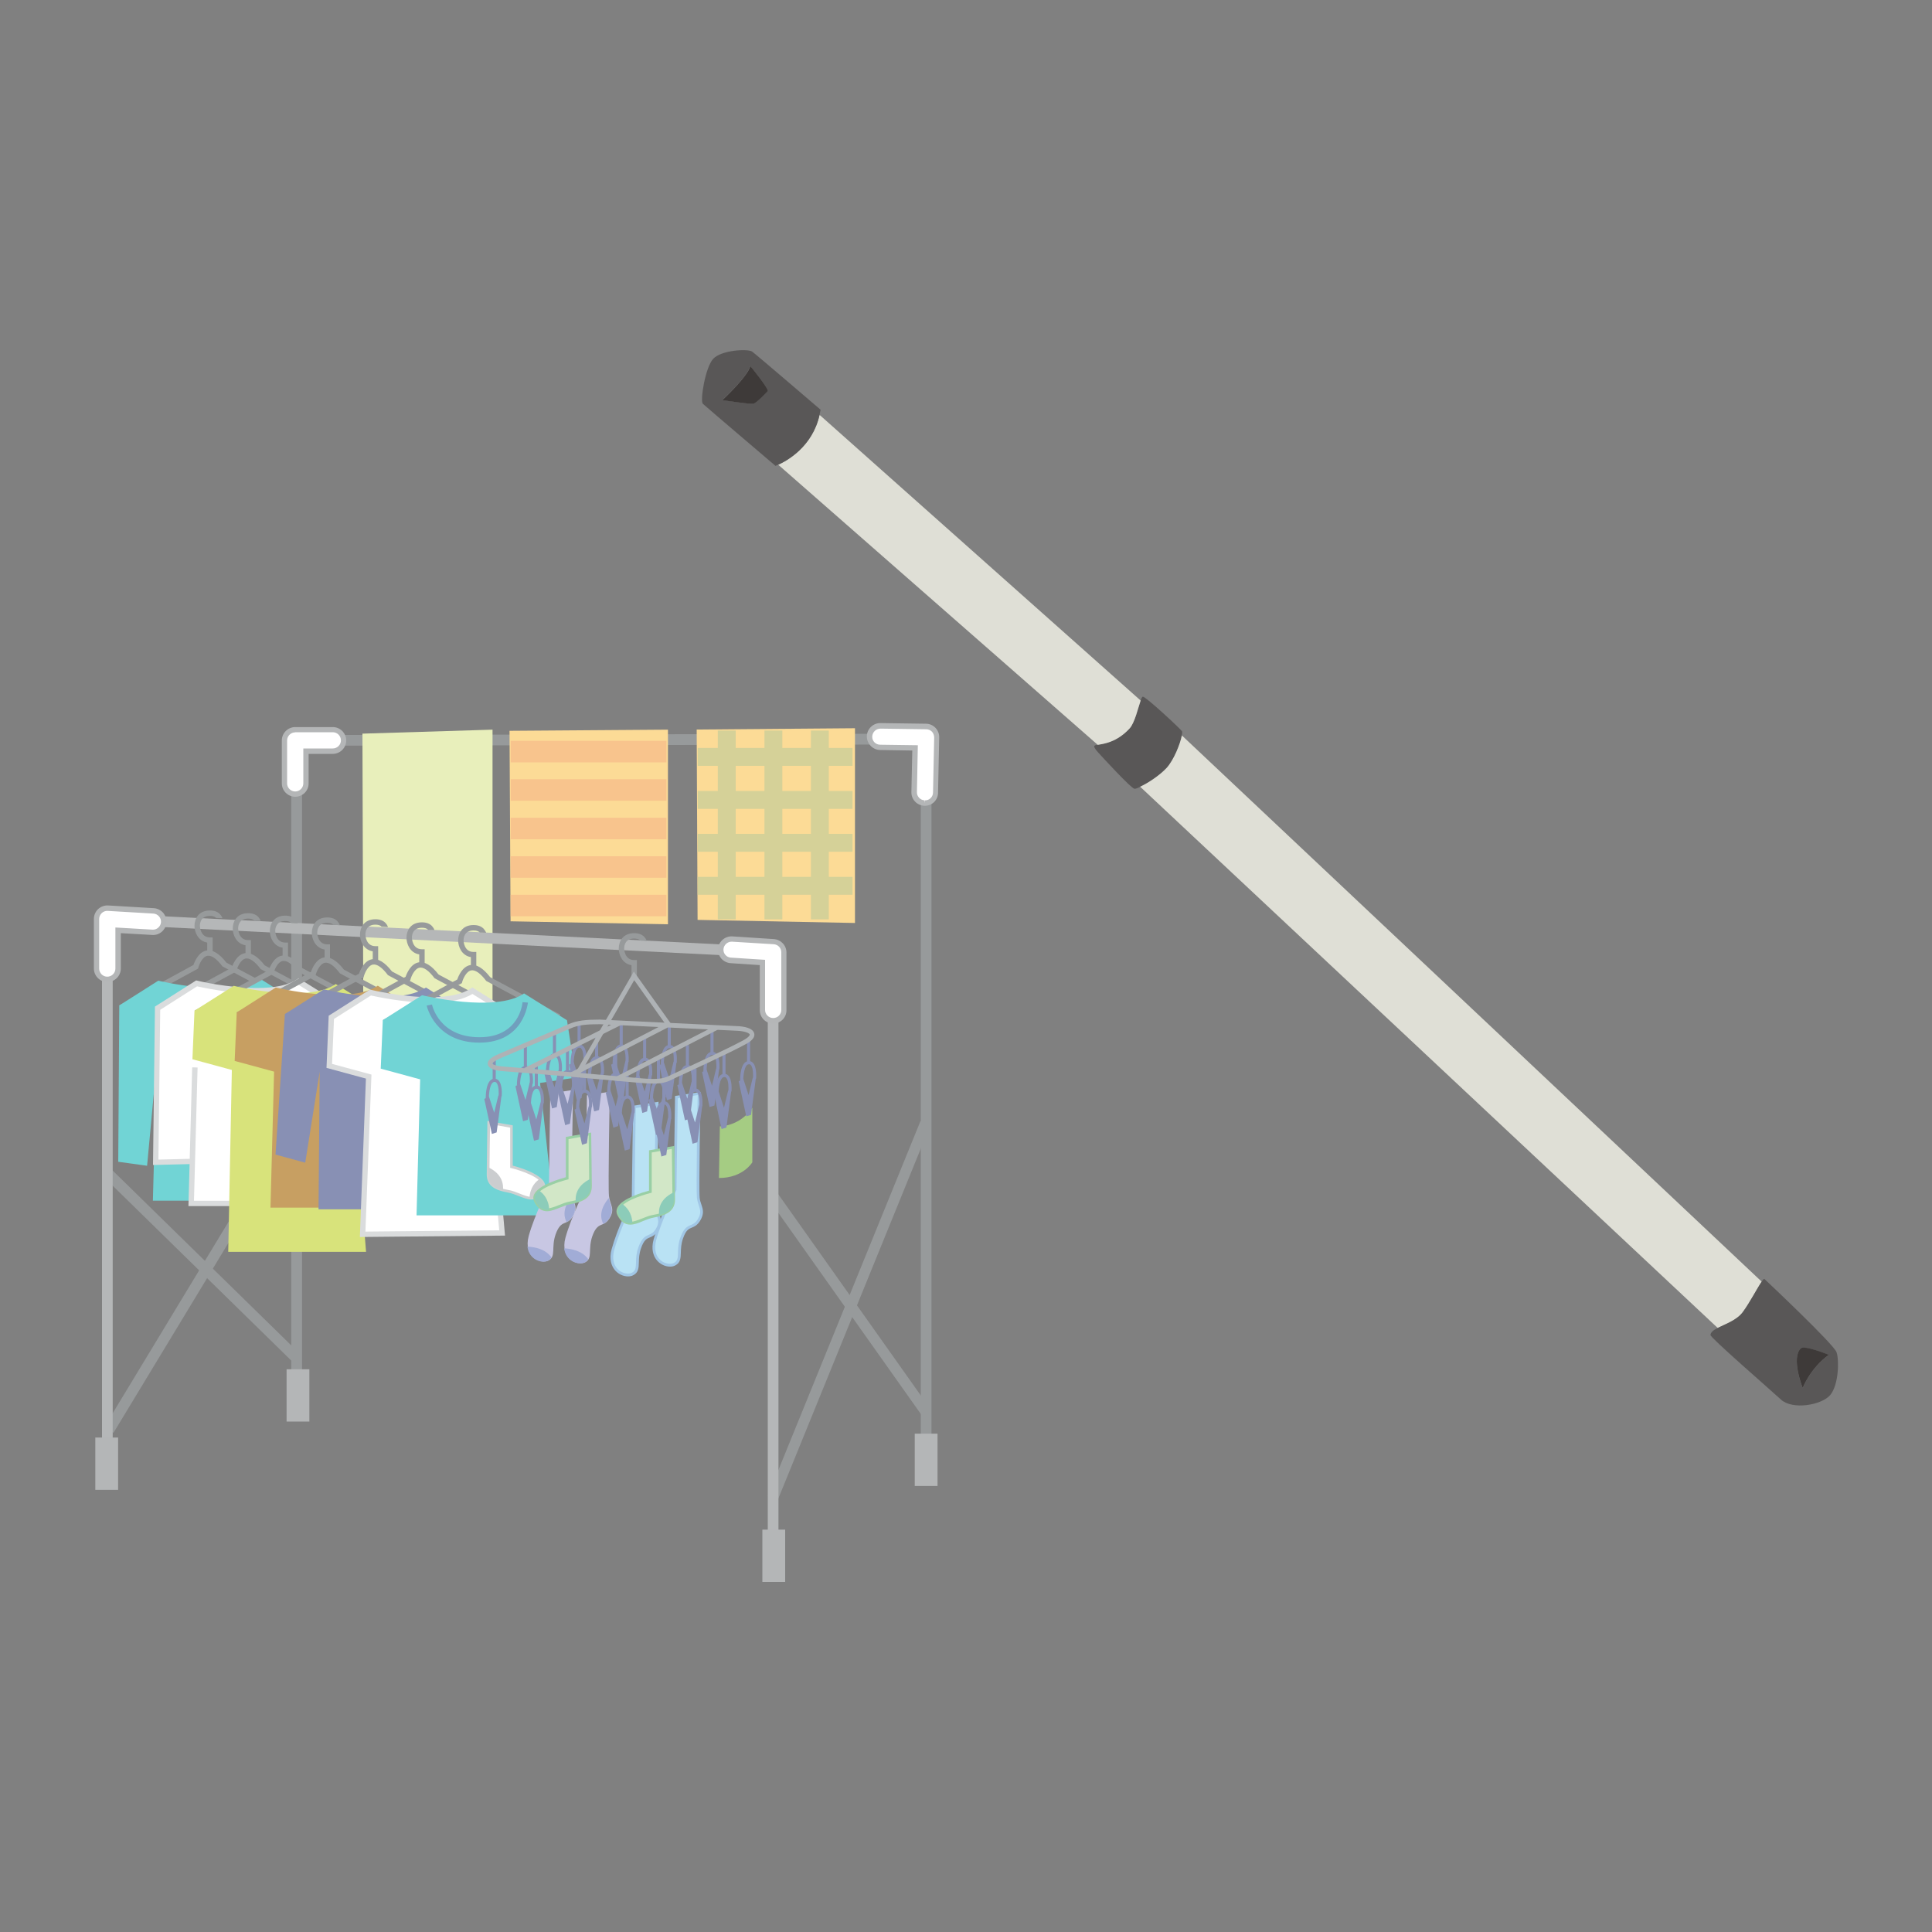<?xml version="1.0" encoding="utf-8"?>
<!-- Generator: Adobe Illustrator 23.0.2, SVG Export Plug-In . SVG Version: 6.00 Build 0)  -->
<svg version="1.1" id="レイヤー_1" xmlns="http://www.w3.org/2000/svg" xmlns:xlink="http://www.w3.org/1999/xlink" x="0px"
	 y="0px" viewBox="0 0 150 150" style="enable-background:new 0 0 150 150;" xml:space="preserve">
<rect x="0" y="0" width="150" height="150" fill="#808080" stroke="none"/>
<style type="text/css">
	.st0{fill:#595757;}
	.st1{fill:#DFDFD6;}
	.st2{fill:#3E3A39;}
	.st3{fill:#979A9B;}
	.st4{fill:#B4B6B7;}
	.st5{fill:#FFFFFF;}
	.st6{fill:#E8EFBB;}
	.st7{fill:#B5B7B8;}
	.st8{fill:#71D4D5;}
	.st9{fill:#DADCDD;}
	.st10{fill:#D8E37B;}
	.st11{fill:#C79F62;}
	.st12{fill:#8890B4;}
	.st13{fill:#709FBD;}
	.st14{fill:#CDD0D1;}
	.st15{fill:#CBCDCF;}
	.st16{fill:#A5CC83;}
	.st17{fill:#C8C7E3;}
	.st18{fill:#A1ACD6;}
	.st19{fill:#B9E2F4;}
	.st20{fill:#A1C7E6;}
	.st21{fill:#D2E7C7;}
	.st22{fill:#99CFA5;}
	.st23{fill:#8CCCB9;}
	.st24{fill:#AEB2B5;}
	.st25{fill:#FCDB96;}
	.st26{fill:#F8C48D;}
	.st27{fill:#D5D198;}
</style>
<g>
	<g id="XMLID_69_">
		<g>
			<path class="st0" d="M85.23,57.82c0.47-0.09,1.47-0.19,2.47-1.27c0.4-0.43,0.67-1.62,0.86-2.17c0.06-0.18,0.12-0.29,0.17-0.29
				c0.22-0.02,2.88,2.46,3.03,2.67c0.04,0.05,0.03,0.18-0.01,0.35c-0.11,0.63-0.62,1.91-1.19,2.53c-0.54,0.58-1.47,1.18-2.05,1.45
				c-0.2,0.11-0.37,0.16-0.43,0.15c-0.25-0.02-2.44-2.4-2.82-2.82c-0.38-0.42-0.3-0.5-0.3-0.5C85,57.86,85.09,57.84,85.23,57.82z"/>
			<path class="st1" d="M91.76,57.1l45.02,42.41c-0.32,0.46-0.91,1.6-1.45,2.34c-0.47,0.65-1.39,0.96-1.97,1.25L88.52,61.08
				c0.58-0.26,1.51-0.87,2.05-1.45C91.14,59.01,91.64,57.74,91.76,57.1z"/>
			<path class="st0" d="M133.35,103.11c0.58-0.3,1.5-0.6,1.97-1.25c0.54-0.74,1.13-1.88,1.45-2.34c0.11-0.17,0.18-0.25,0.22-0.22
				c0.15,0.14,5.41,5.09,5.6,5.69c0.21,0.61,0.17,2.52-0.49,3.32c-0.66,0.78-2.93,1.18-3.83,0.35c-0.9-0.83-5.47-4.79-5.47-5.01
				C132.81,103.44,133.03,103.27,133.35,103.11z M141.99,105.2c0,0-1.89-0.78-2.18-0.5c-0.77,0.76,0.15,3.07,0.15,3.07
				S140.55,106.22,141.99,105.2z"/>
			<path class="st1" d="M63.63,32.21l24.93,22.18c-0.19,0.54-0.46,1.74-0.86,2.17c-1,1.08-2.01,1.19-2.47,1.27L60.42,36.08
				C61.08,35.78,63.08,34.69,63.63,32.21z"/>
			<path class="st0" d="M63.63,32.21c-0.55,2.49-2.55,3.58-3.21,3.87c-0.14,0.06-0.21,0.09-0.21,0.09s-5.42-4.61-5.64-4.82
				c-0.23-0.21,0.18-2.83,0.81-3.5c0.63-0.67,2.69-0.79,3.02-0.55c0.33,0.24,5.31,4.51,5.31,4.51
				C63.68,31.93,63.65,32.08,63.63,32.21z M59.59,30.36c0.14-0.15-1.34-1.95-1.34-1.95c-0.22,0.85-2.18,2.65-2.18,2.65
				s2.15,0.32,2.39,0.28C58.73,31.3,59.46,30.51,59.59,30.36z"/>
			<path class="st2" d="M139.81,104.69c0.29-0.28,2.18,0.5,2.18,0.5c-1.44,1.03-2.03,2.57-2.03,2.57S139.04,105.45,139.81,104.69z"
				/>
			<path class="st2" d="M58.26,28.42c0,0,1.48,1.8,1.34,1.95c-0.13,0.14-0.87,0.94-1.13,0.98c-0.24,0.04-2.39-0.28-2.39-0.28
				S58.03,29.27,58.26,28.42z"/>
		</g>
	</g>
	<g>
		<g>
			<polygon class="st3" points="72.32,114.8 71.49,114.8 71.49,57.8 23.45,57.9 23.45,109.49 22.61,109.49 22.61,57.07 72.32,56.96 
							"/>
			<rect x="71.02" y="111.31" class="st4" width="1.77" height="4.06"/>
			<rect x="22.25" y="106.31" class="st4" width="1.77" height="4.06"/>
			<g>
				<path class="st5" d="M71.77,62.35c-0.45-0.02-0.81-0.4-0.8-0.85l0.07-3.44l-2.71-0.04c-0.46-0.01-0.83-0.39-0.82-0.85
					c0.01-0.46,0.39-0.83,0.85-0.82l3.54,0.05c0.22,0,0.43,0.1,0.59,0.25c0.15,0.16,0.24,0.37,0.23,0.6l-0.09,4.27
					c-0.01,0.46-0.39,0.83-0.85,0.82C71.79,62.35,71.78,62.35,71.77,62.35z"/>
				<path class="st4" d="M71.81,62.56l-0.05,0c-0.57-0.03-1.01-0.49-1-1.06l0.07-3.23l-2.5-0.04c-0.57-0.01-1.03-0.49-1.03-1.06
					c0.01-0.57,0.48-1.03,1.04-1.03l3.56,0.05c0.27,0,0.54,0.12,0.73,0.32c0.19,0.2,0.3,0.47,0.29,0.74l-0.09,4.27
					C72.84,62.11,72.37,62.56,71.81,62.56z M68.36,56.57c-0.35,0-0.63,0.28-0.64,0.62c-0.01,0.35,0.27,0.63,0.62,0.63l2.92,0.04
					l-0.07,3.64c-0.01,0.34,0.26,0.62,0.6,0.64l0.03,0.21v-0.21c0.34,0,0.62-0.27,0.62-0.61l0.09-4.27c0-0.16-0.06-0.33-0.17-0.45
					c-0.12-0.12-0.28-0.19-0.44-0.19L68.36,56.57L68.36,56.57z"/>
			</g>
			<g>
				<path class="st5" d="M22.92,61.65c-0.46,0-0.83-0.37-0.83-0.83v-3.33c0-0.46,0.37-0.83,0.83-0.83h2.92
					c0.46,0,0.83,0.37,0.83,0.83c0,0.46-0.37,0.83-0.83,0.83h-2.08v2.5C23.76,61.28,23.38,61.65,22.92,61.65z"/>
				<path class="st4" d="M22.92,61.86c-0.57,0-1.04-0.47-1.04-1.04v-3.33c0-0.57,0.47-1.04,1.04-1.04h2.92
					c0.57,0,1.04,0.47,1.04,1.04c0,0.57-0.47,1.04-1.04,1.04h-1.88v2.29C23.97,61.39,23.5,61.86,22.92,61.86z M22.92,56.86
					c-0.34,0-0.63,0.28-0.63,0.63v3.33c0,0.34,0.28,0.63,0.63,0.63c0.34,0,0.63-0.28,0.63-0.63v-2.71h2.29
					c0.34,0,0.63-0.28,0.63-0.63c0-0.34-0.28-0.63-0.63-0.63H22.92z"/>
			</g>
		</g>
		<polygon class="st6" points="28.14,56.96 38.24,56.65 38.24,90.73 28.24,90.31 		"/>
		<g>
			
				<rect x="65.55" y="91.1" transform="matrix(0.816 -0.578 0.578 0.816 -46.425 56.712)" class="st3" width="0.83" height="20.51"/>
			
				<rect x="50.24" y="101.36" transform="matrix(0.377 -0.926 0.926 0.377 -53.182 124.448)" class="st3" width="31.43" height="0.83"/>
		</g>
		<g>
			
				<rect x="15.26" y="87.99" transform="matrix(0.7 -0.715 0.715 0.7 -65.503 40.733)" class="st3" width="0.84" height="20.51"/>
			
				<rect x="1.6" y="98.47" transform="matrix(0.518 -0.856 0.856 0.518 -77.025 61.167)" class="st3" width="28.26" height="0.84"/>
		</g>
		<g>
			<polygon class="st7" points="60.44,121.89 59.61,121.89 59.61,74.34 8.75,71.78 8.75,115.01 7.92,115.01 7.92,70.9 60.44,73.55 
							"/>
			<rect x="7.4" y="111.61" class="st4" width="1.77" height="4.06"/>
			<rect x="59.19" y="118.76" class="st4" width="1.77" height="4.06"/>
			<g>
				<path class="st5" d="M8.33,76.03c-0.46,0-0.83-0.37-0.83-0.83v-3.86c0-0.23,0.09-0.45,0.26-0.61c0.17-0.16,0.39-0.24,0.62-0.23
					l3.54,0.21c0.46,0.03,0.81,0.42,0.78,0.88c-0.03,0.46-0.43,0.81-0.88,0.78l-2.66-0.16v2.97C9.17,75.66,8.79,76.03,8.33,76.03z"
					/>
				<path class="st4" d="M8.33,76.24c-0.57,0-1.04-0.47-1.04-1.04v-3.86c0-0.29,0.12-0.56,0.33-0.76c0.21-0.19,0.49-0.3,0.78-0.28
					l3.54,0.21c0.28,0.02,0.53,0.14,0.72,0.35c0.18,0.21,0.28,0.48,0.26,0.75c-0.03,0.57-0.52,1.02-1.1,0.98l-2.44-0.14v2.75
					C9.38,75.77,8.91,76.24,8.33,76.24z M8.33,70.72c-0.16,0-0.31,0.06-0.43,0.17c-0.12,0.12-0.2,0.28-0.2,0.45v3.86
					c0,0.34,0.28,0.63,0.63,0.63c0.34,0,0.63-0.28,0.63-0.63v-3.19l2.92,0.17c0.32,0,0.6-0.26,0.62-0.59
					c0.01-0.17-0.05-0.33-0.16-0.45c-0.11-0.12-0.26-0.2-0.43-0.21L8.33,70.72z"/>
			</g>
			<g>
				<path class="st5" d="M60.03,79.26c-0.46,0-0.83-0.37-0.83-0.83v-3.7l-2.45-0.16c-0.46-0.03-0.81-0.43-0.78-0.89
					c0.03-0.46,0.43-0.8,0.89-0.78l3.23,0.21c0.44,0.03,0.78,0.39,0.78,0.83v4.48C60.86,78.89,60.49,79.26,60.03,79.26z"/>
				<path class="st4" d="M60.03,79.47c-0.57,0-1.04-0.47-1.04-1.04v-3.5l-2.26-0.15c-0.28-0.02-0.53-0.14-0.72-0.35
					c-0.18-0.21-0.28-0.48-0.26-0.76c0.04-0.56,0.53-1,1.1-0.97l3.23,0.21c0.55,0.04,0.98,0.49,0.98,1.04v4.48
					C61.07,79,60.6,79.47,60.03,79.47z M56.81,73.11c-0.34,0-0.61,0.26-0.64,0.58c-0.01,0.17,0.04,0.33,0.15,0.45
					c0.11,0.13,0.26,0.2,0.43,0.21l2.65,0.17v3.89c0,0.34,0.28,0.63,0.63,0.63s0.63-0.28,0.63-0.63v-4.48c0-0.33-0.26-0.6-0.59-0.62
					L56.81,73.11z"/>
			</g>
		</g>
		<g>
			<g>
				<path class="st3" d="M16.78,71.27c-0.1-0.11-0.27-0.16-0.48-0.16c-0.71,0-0.78,0.55-0.78,0.78c0,0.01,0.02,0.89,0.78,0.89h0.21
					v1.3h-0.42v-0.9c-0.72-0.12-0.99-0.82-0.99-1.29c0-0.55,0.31-1.2,1.2-1.2c0.34,0,0.61,0.1,0.79,0.3c0.09,0.1,0.15,0.2,0.18,0.3
					L16.78,71.27z"/>
				<path class="st3" d="M9.46,78.43l-0.2-0.37l5.76-3.14c0.09-0.26,0.39-1,1-1.12c0.48-0.09,1,0.22,1.56,0.94l5.43,2.9l-0.2,0.37
					l-5.54-2.98c-0.45-0.6-0.86-0.88-1.17-0.82c-0.39,0.07-0.64,0.68-0.7,0.91l-0.02,0.08L9.46,78.43z"/>
			</g>
			<path class="st8" d="M12.29,76.14c0,0,5.7,1.39,7.92-0.14l3.33,2.08l0.43,10.98l-1.56,0.36l-0.95-6.48l1.11,10.28h-10.7
				l0.28-10.56l-0.73,7.85l-2.24-0.31l0.08-12.14L12.29,76.14z"/>
		</g>
		<g>
			<g>
				<path class="st3" d="M19.75,71.48c-0.1-0.11-0.27-0.16-0.48-0.16c-0.71,0-0.78,0.55-0.78,0.78c0,0.01,0.02,0.89,0.78,0.89h0.21
					v1.3h-0.42v-0.9c-0.72-0.12-0.99-0.82-0.99-1.29c0-0.55,0.31-1.2,1.2-1.2c0.34,0,0.61,0.1,0.79,0.3c0.09,0.1,0.15,0.2,0.18,0.3
					L19.75,71.48z"/>
				<path class="st3" d="M12.43,78.64l-0.2-0.37l5.76-3.14c0.09-0.26,0.39-1,1-1.12c0.48-0.09,1,0.22,1.56,0.94l5.43,2.9l-0.2,0.37
					l-5.54-2.98c-0.45-0.6-0.86-0.88-1.17-0.82c-0.39,0.08-0.64,0.68-0.7,0.91l-0.02,0.09L12.43,78.64z"/>
			</g>
			<g>
				<path class="st5" d="M15.26,76.34c0,0,5.7,1.39,7.92-0.14l3.33,2.08l1.01,10.89l-2.14,0.42l-0.96-6.44l1.11,10.28h-10.7
					l0.28-10.56l-0.19,7.3l-2.85,0.07l0.14-11.97L15.26,76.34z"/>
				<path class="st9" d="M25.78,93.64H14.63l0.09-3.26l-2.84,0.07l0.15-12.3l3.2-2.03l0.09,0.02c0.02,0.01,2.38,0.57,4.6,0.57
					c1.43,0,2.49-0.23,3.15-0.68l0.11-0.08l3.54,2.21l1.04,11.18l-2.39,0.47L25.78,93.64z M15.06,93.23h10.25l-1.09-10.05l0.41-0.05
					l0.92,6.23l1.74-0.34l-0.98-10.6l-3.13-1.96c-0.73,0.45-1.83,0.68-3.27,0.68c-2.03,0-4.16-0.46-4.61-0.56l-2.86,1.82L12.3,90.03
					l2.43-0.06l0.19-7.1l0.42,0.01L15.06,93.23z"/>
			</g>
		</g>
		<g>
			<g>
				<path class="st3" d="M22.63,71.67c-0.1-0.11-0.27-0.16-0.48-0.16c-0.71,0-0.78,0.55-0.78,0.78c0,0.01,0.02,0.89,0.78,0.89h0.21
					v1.3h-0.42v-0.9c-0.72-0.12-0.99-0.82-0.99-1.29c0-0.55,0.31-1.2,1.2-1.2c0.34,0,0.61,0.1,0.79,0.3c0.09,0.1,0.15,0.2,0.18,0.3
					L22.63,71.67z"/>
				<path class="st3" d="M15.31,78.83l-0.2-0.37l5.76-3.14c0.09-0.26,0.39-1,1-1.12c0.48-0.09,1,0.22,1.56,0.94l5.43,2.9l-0.2,0.37
					l-5.54-2.98c-0.45-0.6-0.86-0.88-1.17-0.82c-0.39,0.07-0.64,0.68-0.7,0.91l-0.02,0.08L15.31,78.83z"/>
			</g>
			<path class="st10" d="M18.15,76.54c0,0,5.7,1.39,7.92-0.14l3.33,2.08l0.69,4.45l-2.78,0.42l1.11,13.84h-10.7l0.28-14.12
				l-3.06-0.83l0.16-3.77L18.15,76.54z"/>
		</g>
		<g>
			<g>
				<path class="st3" d="M25.89,71.81c-0.1-0.11-0.27-0.16-0.48-0.16c-0.71,0-0.78,0.55-0.78,0.78c0,0.01,0.02,0.89,0.78,0.89h0.21
					v1.3H25.2v-0.9c-0.72-0.12-0.99-0.82-0.99-1.29c0-0.55,0.31-1.2,1.2-1.2c0.34,0,0.61,0.1,0.79,0.3c0.09,0.1,0.15,0.2,0.18,0.3
					L25.89,71.81z"/>
				<path class="st3" d="M18.58,78.97l-0.2-0.37l5.76-3.14c0.09-0.26,0.39-1,1-1.12c0.48-0.09,1,0.22,1.56,0.94l5.43,2.9l-0.2,0.37
					l-5.54-2.98c-0.45-0.6-0.86-0.88-1.17-0.82c-0.39,0.08-0.64,0.68-0.7,0.91l-0.02,0.09L18.58,78.97z"/>
			</g>
			<path class="st11" d="M21.41,76.67c0,0,5.7,1.39,7.92-0.14l3.33,2.08l0.69,4.45l-2.78,0.42l1.11,10.28H21l0.28-10.56l-3.06-0.83
				l0.16-3.77L21.41,76.67z"/>
		</g>
		<g>
			<g>
				<path class="st3" d="M29.63,71.95c-0.1-0.11-0.27-0.16-0.48-0.16c-0.71,0-0.78,0.55-0.78,0.78c0,0.01,0.02,0.89,0.78,0.89h0.21
					v1.3h-0.42v-0.9c-0.72-0.12-0.99-0.82-0.99-1.29c0-0.55,0.31-1.2,1.2-1.2c0.34,0,0.61,0.1,0.79,0.3c0.09,0.1,0.15,0.2,0.18,0.31
					L29.63,71.95z"/>
				<path class="st3" d="M22.31,79.11l-0.2-0.37l5.76-3.14c0.09-0.26,0.39-1,1-1.12c0.48-0.09,1,0.22,1.56,0.94l5.43,2.9l-0.2,0.37
					l-5.54-2.98c-0.45-0.6-0.86-0.88-1.17-0.82c-0.39,0.07-0.64,0.68-0.7,0.91l-0.02,0.09L22.31,79.11z"/>
			</g>
			<path class="st12" d="M25.15,76.81c0,0,5.7,1.39,7.92-0.14l3.33,2.08l1.06,10.16l-2.08,0.21l-1.06-5.51l1.11,10.28h-10.7
				l0.09-10.68l-1.12,7.06l-2.31-0.63l0.73-10.91L25.15,76.81z"/>
		</g>
		<g>
			<g>
				<path class="st3" d="M33.24,72.19c-0.1-0.11-0.27-0.16-0.48-0.16c-0.71,0-0.78,0.55-0.78,0.78c0,0.01,0.02,0.89,0.78,0.89h0.21
					V75h-0.42v-0.9c-0.72-0.12-0.99-0.82-0.99-1.29c0-0.55,0.31-1.2,1.2-1.2c0.34,0,0.61,0.1,0.79,0.3c0.09,0.1,0.15,0.2,0.18,0.3
					L33.24,72.19z"/>
				<path class="st3" d="M25.93,79.35l-0.2-0.37l5.76-3.14c0.09-0.26,0.39-1,1-1.12c0.48-0.09,1,0.22,1.56,0.94l5.43,2.9l-0.2,0.37
					l-5.54-2.98c-0.45-0.6-0.86-0.88-1.17-0.82c-0.39,0.08-0.64,0.68-0.7,0.91l-0.02,0.08L25.93,79.35z"/>
			</g>
			<g>
				<path class="st5" d="M28.76,77.06c0,0,5.7,1.39,7.92-0.14L40.02,79l0.69,4.45l-2.78,0.42l1.06,11.86l-10.84,0.1l0.47-12.25
					l-3.06-0.83l0.16-3.77L28.76,77.06z"/>
				<path class="st9" d="M27.94,96.04l0.47-12.3l-3.06-0.83l0.17-4.05l3.2-2.03l0.09,0.02c0.02,0.01,2.37,0.57,4.6,0.57
					c1.43,0,2.49-0.23,3.15-0.68l0.11-0.08l3.53,2.21l0.74,4.75l-2.79,0.42l1.06,11.89L27.94,96.04z M25.78,82.6l3.06,0.83
					l-0.47,12.19l10.39-0.1l-1.06-11.83l2.77-0.41l-0.65-4.15l-3.14-1.96c-0.73,0.45-1.83,0.68-3.27,0.68
					c-2.03,0-4.16-0.46-4.61-0.56l-2.87,1.82L25.78,82.6z"/>
			</g>
		</g>
		<g>
			<g>
				<path class="st3" d="M37.25,72.4c-0.1-0.11-0.27-0.16-0.48-0.16c-0.71,0-0.78,0.55-0.78,0.78c0,0.01,0.02,0.89,0.78,0.89h0.21
					v1.3h-0.42v-0.9c-0.72-0.12-0.99-0.82-0.99-1.29c0-0.55,0.31-1.2,1.2-1.2c0.34,0,0.61,0.1,0.79,0.3c0.09,0.1,0.15,0.2,0.18,0.3
					L37.25,72.4z"/>
				<path class="st3" d="M29.94,79.56l-0.2-0.37l5.76-3.14c0.09-0.26,0.39-1,1-1.12c0.48-0.09,1,0.22,1.56,0.94l5.43,2.9l-0.2,0.37
					l-5.54-2.98c-0.45-0.6-0.86-0.88-1.17-0.82c-0.39,0.08-0.64,0.68-0.7,0.91l-0.02,0.08L29.94,79.56z"/>
			</g>
			<path class="st8" d="M32.77,77.27c0,0,5.7,1.39,7.92-0.14l3.33,2.08l0.69,4.45l-2.78,0.42l1.11,10.28h-10.7l0.28-10.56
				l-3.06-0.83l0.16-3.77L32.77,77.27z"/>
			<g>
				<path class="st13" d="M37.22,80.95c-3.46,0-4.09-2.85-4.09-2.88l0.41-0.08c0.02,0.1,0.57,2.54,3.69,2.54
					c3.09,0,3.33-2.61,3.34-2.72l0.42,0.03C40.97,77.87,40.71,80.95,37.22,80.95z"/>
			</g>
		</g>
		<g>
			<g>
				<g>
					<path class="st5" d="M39.71,87.45l-1.76-0.3c0,0-0.05,3.32-0.05,4.03c0,0.71,0.4,1.11,1.56,1.31c1.04,0.18,2.07,1.21,2.72-0.15
						c0.5-1.04-2.47-1.76-2.47-1.76V87.45z"/>
					<path class="st14" d="M41.28,93.13L41.28,93.13c-0.32,0-0.65-0.13-1.01-0.27c-0.27-0.11-0.55-0.22-0.83-0.27
						c-1.15-0.2-1.65-0.62-1.65-1.41c0-0.7,0.05-4,0.05-4.03l0-0.12l1.97,0.34v3.13c0.4,0.1,2.11,0.59,2.46,1.33
						c0.09,0.19,0.09,0.38,0,0.56C42.03,92.89,41.7,93.13,41.28,93.13z M38.05,87.27C38.04,87.88,38,90.56,38,91.18
						c0,0.57,0.25,0.99,1.48,1.21c0.3,0.05,0.59,0.17,0.87,0.28c0.33,0.13,0.65,0.26,0.93,0.26c0.22,0,0.53-0.07,0.81-0.63
						c0.06-0.13,0.06-0.25,0-0.38c-0.35-0.73-2.38-1.23-2.4-1.23l-0.08-0.02v-3.12L38.05,87.27z"/>
				</g>
				<g>
					<path class="st15" d="M41.91,91.53c0.27,0.24,0.41,0.51,0.27,0.81c-0.29,0.61-0.66,0.74-1.07,0.68
						C41.15,92.17,41.6,91.73,41.91,91.53z"/>
					<path class="st15" d="M39.05,92.4c-0.84-0.22-1.15-0.61-1.15-1.22c0-0.12,0-0.31,0-0.55C38.32,90.81,39.15,91.33,39.05,92.4z"
						/>
				</g>
			</g>
			<path class="st16" d="M55.89,87.45c0,0,1.55,0.01,2.52-1.45v4.24c0,0-0.71,1.22-2.59,1.22L55.89,87.45z"/>
			<g>
				<path class="st17" d="M45.47,92.23l0.1-7.19l1.77-0.28c0,0-0.14,7.39-0.06,8.09c0.07,0.7,0.51,0.99,0.04,1.74
					c-0.47,0.76-0.9,0.18-1.33,1.38c-0.36,1.02,0.05,1.72-0.55,2.03c-0.6,0.31-1.98-0.26-1.54-1.9
					C44.35,94.47,45.47,92.23,45.47,92.23z"/>
				<g>
					<path class="st18" d="M43.8,96.92c0.12,1.01,1.12,1.34,1.61,1.09c0.12-0.06,0.2-0.15,0.26-0.25
						C45.2,97.11,44.36,96.95,43.8,96.92z"/>
					<path class="st18" d="M47.27,93.02c-0.25,0.28-0.89,1.13-0.43,2c0.15-0.07,0.29-0.18,0.45-0.42
						C47.71,93.91,47.38,93.61,47.27,93.02z"/>
				</g>
			</g>
			<g>
				<path class="st17" d="M42.62,92.09l0.1-7.19l1.77-0.28c0,0-0.14,7.39-0.06,8.09c0.07,0.7,0.51,0.99,0.04,1.74
					c-0.47,0.76-0.9,0.18-1.33,1.38c-0.36,1.02,0.05,1.72-0.55,2.03c-0.6,0.31-1.98-0.26-1.54-1.9
					C41.5,94.33,42.62,92.09,42.62,92.09z"/>
				<g>
					<path class="st18" d="M40.95,96.79c0.12,1.01,1.12,1.34,1.61,1.09c0.12-0.07,0.2-0.15,0.26-0.25
						C42.35,96.97,41.52,96.81,40.95,96.79z"/>
					<path class="st18" d="M44.42,92.88c-0.25,0.28-0.89,1.13-0.43,2c0.15-0.07,0.29-0.17,0.45-0.42
						C44.86,93.77,44.53,93.47,44.42,92.88z"/>
				</g>
			</g>
			<g>
				<path class="st19" d="M49.15,93.13l0.1-7.19l1.77-0.28c0,0-0.14,7.39-0.07,8.09c0.07,0.7,0.51,0.99,0.04,1.74
					c-0.47,0.76-0.9,0.18-1.33,1.38c-0.36,1.02,0.05,1.72-0.55,2.03c-0.6,0.31-1.98-0.26-1.54-1.9
					C48.03,95.37,49.15,93.13,49.15,93.13z"/>
				<path class="st20" d="M48.76,99.1c-0.4,0-0.81-0.21-1.06-0.54c-0.21-0.28-0.43-0.78-0.21-1.58c0.42-1.55,1.44-3.65,1.56-3.88
					l0.1-7.25l1.98-0.31l0,0.12c0,0.07-0.14,7.39-0.07,8.08c0.02,0.21,0.08,0.39,0.14,0.56c0.12,0.36,0.23,0.7-0.11,1.25
					c-0.22,0.35-0.44,0.44-0.63,0.52c-0.25,0.1-0.46,0.19-0.69,0.84c-0.15,0.42-0.16,0.78-0.17,1.1c-0.01,0.42-0.03,0.79-0.42,0.99
					C49.06,99.07,48.91,99.1,48.76,99.1z M49.36,86.03l-0.1,7.12l-0.01,0.02c-0.01,0.02-1.12,2.25-1.56,3.86
					c-0.19,0.72-0.01,1.16,0.17,1.4c0.26,0.33,0.63,0.45,0.89,0.45c0.12,0,0.23-0.02,0.32-0.07c0.28-0.14,0.3-0.37,0.31-0.82
					c0.01-0.32,0.02-0.71,0.19-1.16c0.26-0.73,0.54-0.85,0.81-0.96c0.18-0.08,0.35-0.15,0.53-0.44c0.29-0.47,0.2-0.72,0.09-1.07
					c-0.06-0.17-0.12-0.36-0.15-0.6c-0.07-0.66,0.04-6.98,0.06-7.98L49.36,86.03z"/>
			</g>
			<g>
				<path class="st19" d="M52.42,92.37l0.1-7.19l1.77-0.28c0,0-0.14,7.39-0.07,8.09c0.07,0.7,0.51,0.99,0.04,1.74
					c-0.47,0.76-0.9,0.18-1.33,1.38c-0.36,1.02,0.05,1.72-0.55,2.03c-0.6,0.31-1.98-0.26-1.54-1.9
					C51.3,94.61,52.42,92.37,52.42,92.37z"/>
				<path class="st20" d="M52.02,98.34c-0.4,0-0.81-0.21-1.06-0.54c-0.21-0.28-0.43-0.78-0.21-1.58c0.42-1.55,1.44-3.65,1.56-3.88
					l0.1-7.25l1.98-0.31l0,0.12c0,0.07-0.14,7.39-0.07,8.08c0.02,0.21,0.08,0.39,0.14,0.56c0.12,0.36,0.23,0.7-0.11,1.25
					c-0.22,0.35-0.44,0.44-0.63,0.52c-0.25,0.1-0.46,0.19-0.69,0.84c-0.15,0.42-0.16,0.78-0.17,1.1c-0.01,0.42-0.03,0.79-0.42,0.99
					C52.32,98.31,52.18,98.34,52.02,98.34z M52.62,85.27l-0.1,7.12l-0.01,0.02c-0.01,0.02-1.12,2.25-1.56,3.86
					c-0.19,0.72-0.01,1.16,0.17,1.4c0.26,0.33,0.63,0.45,0.89,0.45c0.12,0,0.23-0.02,0.32-0.07c0.28-0.14,0.3-0.37,0.31-0.82
					c0.01-0.32,0.02-0.71,0.19-1.16c0.26-0.73,0.54-0.85,0.81-0.96c0.18-0.08,0.35-0.15,0.53-0.44c0.29-0.47,0.2-0.72,0.09-1.07
					c-0.06-0.17-0.12-0.36-0.15-0.6c-0.07-0.66,0.04-6.98,0.06-7.98L52.62,85.27z"/>
			</g>
			<g>
				<g>
					<path class="st21" d="M50.5,89.4l1.76-0.3c0,0,0.05,3.32,0.05,4.03c0,0.71-0.4,1.11-1.56,1.31c-1.04,0.18-2.07,1.21-2.72-0.15
						c-0.5-1.05,2.47-1.76,2.47-1.76V89.4z"/>
					<path class="st22" d="M48.93,95.08c-0.43,0-0.75-0.25-1-0.75c-0.09-0.19-0.09-0.38,0-0.56c0.35-0.74,2.06-1.22,2.46-1.33v-3.13
						l1.97-0.34l0,0.12c0,0.03,0.05,3.33,0.05,4.03c0,0.79-0.49,1.21-1.65,1.41c-0.28,0.05-0.56,0.16-0.83,0.27
						C49.59,94.95,49.25,95.08,48.93,95.08z M50.6,89.48v3.12l-0.08,0.02c-0.02,0.01-2.06,0.5-2.4,1.23c-0.06,0.13-0.06,0.25,0,0.38
						c0.27,0.57,0.59,0.63,0.81,0.63c0.28,0,0.6-0.13,0.93-0.26c0.28-0.11,0.57-0.23,0.87-0.28c1.22-0.21,1.48-0.64,1.48-1.21
						c0-0.62-0.04-3.3-0.05-3.91L50.6,89.48z"/>
				</g>
				<g>
					<path class="st23" d="M48.3,93.47c-0.27,0.24-0.41,0.51-0.27,0.81c0.29,0.61,0.66,0.74,1.07,0.68
						C49.06,94.12,48.61,93.68,48.3,93.47z"/>
					<path class="st23" d="M51.17,94.34c0.84-0.22,1.15-0.61,1.15-1.22c0-0.12,0-0.31,0-0.55C51.89,92.76,51.06,93.28,51.17,94.34z"
						/>
				</g>
			</g>
			<g>
				<g>
					<path class="st21" d="M44.04,88.35l1.76-0.3c0,0,0.05,3.32,0.05,4.03c0,0.71-0.4,1.11-1.56,1.31
						c-1.04,0.18-2.07,1.21-2.72-0.15c-0.5-1.05,2.47-1.76,2.47-1.76V88.35z"/>
					<path class="st22" d="M42.47,94.04c-0.43,0-0.75-0.25-1-0.75c-0.09-0.19-0.09-0.38,0-0.56c0.35-0.74,2.06-1.22,2.46-1.33v-3.13
						l1.97-0.34l0,0.12c0,0.03,0.05,3.33,0.05,4.03c0,0.79-0.49,1.21-1.65,1.41c-0.28,0.05-0.56,0.16-0.83,0.27
						C43.12,93.9,42.79,94.04,42.47,94.04z M44.14,88.44v3.12l-0.08,0.02c-0.02,0.01-2.06,0.5-2.4,1.23c-0.06,0.13-0.06,0.25,0,0.38
						c0.27,0.57,0.59,0.63,0.81,0.63c0.28,0,0.6-0.13,0.93-0.26c0.28-0.11,0.57-0.23,0.87-0.28c1.22-0.21,1.48-0.64,1.48-1.21
						c0-0.62-0.04-3.3-0.05-3.91L44.14,88.44z"/>
				</g>
				<g>
					<path class="st23" d="M41.84,92.43c-0.27,0.24-0.41,0.51-0.27,0.81c0.29,0.61,0.66,0.74,1.07,0.68
						C42.6,93.07,42.15,92.63,41.84,92.43z"/>
					<path class="st23" d="M44.7,93.3c0.84-0.22,1.15-0.61,1.15-1.22c0-0.12,0-0.31,0-0.55C45.43,91.71,44.6,92.24,44.7,93.3z"/>
				</g>
			</g>
			<g>
				<path class="st3" d="M49.72,73.03c-0.1-0.11-0.27-0.16-0.48-0.16c-0.71,0-0.78,0.55-0.78,0.78c0,0.01,0.02,0.89,0.78,0.89h0.21
					v1.3h-0.42v-0.9c-0.72-0.12-0.99-0.82-0.99-1.29c0-0.55,0.31-1.2,1.2-1.2c0.34,0,0.61,0.1,0.79,0.3c0.09,0.1,0.15,0.2,0.18,0.31
					L49.72,73.03z"/>
				<g>
					<g>
						<g>
							<g>
								<path class="st12" d="M44.29,82.61c0-0.15,0-1.49,0.66-1.52c0.13-0.01,0.25,0.04,0.34,0.14c0.31,0.32,0.25,1.14,0.24,1.23
									l-0.24-0.02c0.02-0.22,0.03-0.83-0.17-1.04c-0.04-0.05-0.09-0.06-0.15-0.06c-0.34,0.01-0.44,0.87-0.43,1.27L44.29,82.61z"/>
								<rect x="44.84" y="79.54" class="st12" width="0.24" height="1.67"/>
								<polygon class="st12" points="44.18,82.66 44.54,82.47 44.96,83.73 45.28,82.4 45.52,82.38 45.15,85.26 44.77,85.38 
																	"/>
							</g>
							<g>
								<path class="st12" d="M42.38,83.3c0-0.15,0-1.49,0.66-1.52c0.13-0.01,0.25,0.04,0.34,0.14c0.31,0.32,0.25,1.14,0.24,1.23
									l-0.24-0.02c0.02-0.22,0.03-0.83-0.17-1.04c-0.04-0.05-0.09-0.06-0.15-0.06c-0.34,0.01-0.44,0.87-0.43,1.28L42.38,83.3z"/>
								<rect x="42.93" y="80.23" class="st12" width="0.24" height="1.67"/>
								<polygon class="st12" points="42.27,83.34 42.63,83.15 43.05,84.41 43.37,83.08 43.61,83.06 43.23,85.95 42.86,86.06 
																	"/>
							</g>
							<g>
								<path class="st12" d="M40.13,84.28c0-0.15,0-1.49,0.66-1.52c0.13-0.01,0.25,0.04,0.34,0.14c0.31,0.32,0.25,1.14,0.24,1.23
									l-0.24-0.02c0.02-0.22,0.03-0.83-0.17-1.04c-0.04-0.05-0.09-0.06-0.15-0.06c-0.34,0.01-0.44,0.86-0.43,1.27L40.13,84.28z"/>
								<rect x="40.67" y="81.21" class="st12" width="0.24" height="1.67"/>
								<polygon class="st12" points="40.02,84.33 40.38,84.14 40.8,85.4 41.12,84.07 41.36,84.05 40.98,86.94 40.61,87.05 								
									"/>
							</g>
							<g>
								<path class="st12" d="M37.71,85.27c0-0.15,0-1.49,0.66-1.52c0.13-0.01,0.25,0.04,0.34,0.14c0.31,0.32,0.25,1.14,0.24,1.23
									l-0.24-0.02c0.02-0.22,0.03-0.83-0.17-1.04c-0.04-0.05-0.09-0.06-0.15-0.06c-0.34,0.01-0.44,0.86-0.43,1.27L37.71,85.27z"/>
								<rect x="38.25" y="82.2" class="st12" width="0.24" height="1.67"/>
								<polygon class="st12" points="37.6,85.32 37.96,85.13 38.37,86.39 38.69,85.06 38.94,85.04 38.56,87.92 38.19,88.04 
																	"/>
							</g>
						</g>
						<g>
							<path class="st12" d="M47.56,82.61c0-0.15,0-1.49,0.66-1.52c0.13-0.01,0.25,0.04,0.34,0.14c0.31,0.32,0.25,1.14,0.24,1.23
								l-0.24-0.02c0.02-0.22,0.03-0.83-0.17-1.04c-0.04-0.05-0.09-0.06-0.16-0.06c-0.34,0.01-0.44,0.86-0.43,1.27L47.56,82.61z"/>
							<rect x="48.11" y="79.54" class="st12" width="0.24" height="1.67"/>
							<polygon class="st12" points="47.45,82.66 47.81,82.47 48.23,83.73 48.55,82.4 48.79,82.38 48.42,85.26 48.04,85.38 							
								"/>
						</g>
						<g>
							<path class="st12" d="M45.65,83.52c0-0.15,0-1.49,0.66-1.52c0.13-0.01,0.25,0.04,0.34,0.14c0.31,0.32,0.25,1.14,0.24,1.23
								l-0.24-0.02c0.02-0.22,0.03-0.83-0.17-1.04c-0.04-0.05-0.09-0.06-0.15-0.06c-0.34,0.01-0.44,0.87-0.43,1.28L45.65,83.52z"/>
							<rect x="46.2" y="80.46" class="st12" width="0.24" height="1.67"/>
							<polygon class="st12" points="45.54,83.57 45.9,83.38 46.32,84.64 46.64,83.31 46.88,83.29 46.51,86.18 46.13,86.29 							
								"/>
						</g>
						<g>
							<path class="st12" d="M43.4,84.59c0-0.15,0-1.49,0.66-1.52c0.13-0.01,0.25,0.04,0.34,0.14c0.31,0.32,0.25,1.14,0.24,1.23
								l-0.24-0.02c0.02-0.22,0.03-0.83-0.17-1.04c-0.04-0.05-0.09-0.06-0.16-0.06c-0.34,0.01-0.44,0.87-0.43,1.28L43.4,84.59z"/>
							<rect x="43.94" y="81.52" class="st12" width="0.24" height="1.67"/>
							<polygon class="st12" points="43.29,84.63 43.65,84.45 44.07,85.7 44.39,84.38 44.63,84.35 44.25,87.24 43.88,87.36 							
								"/>
						</g>
						<g>
							<path class="st12" d="M40.98,85.8c0-0.15,0-1.49,0.66-1.52c0.13-0.01,0.25,0.04,0.34,0.14c0.31,0.32,0.25,1.14,0.24,1.23
								l-0.24-0.02C42,85.41,42,84.8,41.8,84.59c-0.04-0.05-0.09-0.06-0.15-0.06c-0.34,0.01-0.44,0.87-0.43,1.28L40.98,85.8z"/>
							<rect x="41.52" y="82.73" class="st12" width="0.24" height="1.67"/>
							<polygon class="st12" points="40.87,85.85 41.23,85.66 41.64,86.92 41.97,85.59 42.21,85.57 41.83,88.46 41.46,88.57 							
								"/>
						</g>
						<g>
							<path class="st12" d="M51.3,82.65c0-0.15,0-1.49,0.66-1.52c0.13-0.01,0.25,0.04,0.34,0.14c0.31,0.32,0.25,1.14,0.24,1.23
								l-0.24-0.02c0.02-0.22,0.03-0.83-0.17-1.04c-0.04-0.05-0.09-0.06-0.16-0.06c-0.34,0.01-0.44,0.87-0.43,1.28L51.3,82.65z"/>
							<rect x="51.84" y="79.58" class="st12" width="0.24" height="1.67"/>
							<polygon class="st12" points="51.19,82.69 51.55,82.51 51.97,83.77 52.29,82.44 52.53,82.42 52.15,85.3 51.78,85.42 							
								"/>
						</g>
						<g>
							<path class="st12" d="M49.39,83.64c0-0.15,0-1.49,0.66-1.52c0.13-0.01,0.25,0.04,0.34,0.14c0.31,0.32,0.25,1.14,0.24,1.23
								l-0.24-0.02c0.02-0.22,0.03-0.83-0.17-1.04c-0.04-0.05-0.09-0.06-0.15-0.06c-0.34,0.01-0.44,0.87-0.43,1.28L49.39,83.64z"/>
							<rect x="49.93" y="80.57" class="st12" width="0.24" height="1.67"/>
							<polygon class="st12" points="49.28,83.68 49.64,83.5 50.05,84.75 50.37,83.43 50.62,83.4 50.24,86.29 49.87,86.41 							
								"/>
						</g>
						<g>
							<path class="st12" d="M47.14,84.78c0-0.15,0-1.49,0.66-1.52c0.13-0.01,0.25,0.04,0.34,0.14c0.31,0.32,0.25,1.14,0.24,1.23
								l-0.24-0.02c0.02-0.22,0.03-0.83-0.17-1.04c-0.04-0.05-0.09-0.06-0.15-0.06c-0.34,0.01-0.44,0.87-0.43,1.28L47.14,84.78z"/>
							<rect x="47.68" y="81.71" class="st12" width="0.24" height="1.67"/>
							<polygon class="st12" points="47.03,84.82 47.39,84.64 47.8,85.89 48.12,84.57 48.37,84.54 47.99,87.43 47.62,87.55 							
								"/>
						</g>
						<g>
							<path class="st12" d="M44.72,86.11c0-0.15,0-1.49,0.66-1.52c0.13-0.01,0.25,0.04,0.34,0.14c0.31,0.32,0.25,1.14,0.24,1.23
								l-0.24-0.02c0.02-0.22,0.03-0.83-0.17-1.04c-0.04-0.05-0.1-0.06-0.15-0.06c-0.34,0.01-0.44,0.86-0.43,1.27L44.72,86.11z"/>
							<rect x="45.26" y="83.04" class="st12" width="0.24" height="1.67"/>
							<polygon class="st12" points="44.61,86.15 44.97,85.97 45.38,87.22 45.7,85.9 45.95,85.87 45.57,88.76 45.19,88.88 							
								"/>
						</g>
						<g>
							<path class="st12" d="M54.61,83.18c0-0.15,0-1.49,0.66-1.52c0.13-0.01,0.25,0.04,0.34,0.14c0.31,0.32,0.25,1.14,0.24,1.23
								l-0.24-0.02c0.02-0.22,0.03-0.83-0.17-1.04c-0.04-0.05-0.09-0.06-0.15-0.06c-0.34,0.01-0.44,0.86-0.43,1.27L54.61,83.18z"/>
							<rect x="55.16" y="80.11" class="st12" width="0.24" height="1.67"/>
							<polygon class="st12" points="54.51,83.23 54.86,83.04 55.28,84.3 55.6,82.97 55.84,82.95 55.47,85.83 55.09,85.95 							
								"/>
						</g>
						<g>
							<path class="st12" d="M52.7,84.21c0-0.15,0-1.49,0.66-1.52c0.13-0.01,0.25,0.04,0.34,0.14c0.31,0.32,0.25,1.14,0.24,1.23
								l-0.24-0.02c0.02-0.22,0.03-0.83-0.17-1.04c-0.04-0.05-0.09-0.07-0.15-0.06c-0.34,0.01-0.44,0.87-0.43,1.28L52.7,84.21z"/>
							<rect x="53.25" y="81.14" class="st12" width="0.24" height="1.67"/>
							<polygon class="st12" points="52.59,84.25 52.95,84.07 53.37,85.32 53.69,84 53.93,83.97 53.56,86.86 53.18,86.98 							"/>
						</g>
						<g>
							<path class="st12" d="M50.45,85.35c0-0.15,0-1.49,0.66-1.52c0.13-0.01,0.25,0.04,0.34,0.14c0.31,0.32,0.25,1.14,0.24,1.23
								l-0.24-0.02c0.02-0.22,0.03-0.83-0.17-1.04c-0.04-0.05-0.1-0.06-0.15-0.06c-0.34,0.01-0.44,0.87-0.43,1.27L50.45,85.35z"/>
							<rect x="51" y="82.28" class="st12" width="0.24" height="1.67"/>
							<polygon class="st12" points="50.34,85.39 50.7,85.21 51.12,86.46 51.44,85.14 51.68,85.11 51.3,88 50.93,88.12 							"/>
						</g>
						<g>
							<path class="st12" d="M48.03,86.56c0-0.15,0-1.49,0.66-1.52c0.13-0.01,0.25,0.04,0.34,0.14c0.31,0.32,0.25,1.14,0.24,1.23
								l-0.24-0.02c0.02-0.22,0.03-0.83-0.17-1.04c-0.04-0.05-0.09-0.06-0.15-0.06c-0.34,0.01-0.44,0.86-0.43,1.27L48.03,86.56z"/>
							<rect x="48.57" y="83.49" class="st12" width="0.24" height="1.67"/>
							<polygon class="st12" points="47.92,86.61 48.28,86.42 48.7,87.68 49.02,86.35 49.26,86.33 48.88,89.22 48.51,89.33 							
								"/>
						</g>
						<g>
							<path class="st12" d="M57.46,83.9c0-0.15,0-1.49,0.66-1.52c0.13-0.01,0.25,0.04,0.34,0.14c0.31,0.32,0.25,1.14,0.24,1.23
								l-0.24-0.02c0.02-0.22,0.03-0.83-0.17-1.04c-0.04-0.05-0.1-0.07-0.15-0.06c-0.34,0.01-0.44,0.87-0.43,1.28L57.46,83.9z"/>
							<rect x="58" y="80.83" class="st12" width="0.24" height="1.67"/>
							<polygon class="st12" points="57.35,83.95 57.71,83.76 58.12,85.02 58.44,83.69 58.69,83.67 58.31,86.56 57.94,86.67 							
								"/>
						</g>
						<g>
							<path class="st12" d="M55.55,84.89c0-0.15,0-1.49,0.66-1.52c0.13-0.01,0.25,0.04,0.34,0.14c0.31,0.32,0.25,1.14,0.24,1.23
								l-0.24-0.02c0.02-0.22,0.03-0.83-0.17-1.04c-0.04-0.05-0.09-0.06-0.15-0.06c-0.34,0.01-0.44,0.87-0.43,1.28L55.55,84.89z"/>
							<rect x="56.09" y="81.82" class="st12" width="0.24" height="1.67"/>
							<polygon class="st12" points="55.44,84.94 55.8,84.75 56.21,86.01 56.53,84.68 56.78,84.66 56.4,87.54 56.02,87.66 							
								"/>
						</g>
						<g>
							<path class="st12" d="M53.29,86.03c0-0.15,0-1.49,0.66-1.52c0.13-0.01,0.25,0.04,0.34,0.14c0.31,0.32,0.25,1.14,0.24,1.23
								l-0.24-0.02c0.02-0.22,0.03-0.83-0.17-1.04c-0.04-0.05-0.09-0.06-0.15-0.06c-0.34,0.01-0.44,0.87-0.43,1.28L53.29,86.03z"/>
							<rect x="53.84" y="82.96" class="st12" width="0.24" height="1.67"/>
							<polygon class="st12" points="53.19,86.08 53.55,85.89 53.96,87.15 54.28,85.82 54.53,85.8 54.15,88.68 53.77,88.8 							
								"/>
						</g>
						<g>
							<path class="st12" d="M50.87,87.02c0-0.15,0-1.49,0.66-1.52c0.13-0.01,0.25,0.04,0.34,0.14c0.31,0.32,0.25,1.14,0.24,1.23
								l-0.24-0.02c0.02-0.22,0.03-0.83-0.17-1.04c-0.04-0.05-0.09-0.06-0.16-0.06c-0.34,0.01-0.44,0.86-0.43,1.27L50.87,87.02z"/>
							<rect x="51.42" y="83.95" class="st12" width="0.24" height="1.67"/>
							<polygon class="st12" points="50.77,87.06 51.13,86.88 51.54,88.14 51.86,86.81 52.11,86.79 51.73,89.67 51.35,89.79 							
								"/>
						</g>
					</g>
					<g>
						<path class="st24" d="M50.71,84.13c-0.27,0-0.59-0.02-0.97-0.05c-1.7-0.16-9.7-0.86-10.63-0.91
							c-0.53-0.03-1.17-0.15-1.24-0.53c-0.05-0.29,0.23-0.55,0.92-0.84c0.56-0.24,1.38-0.59,2.21-0.94
							c1.35-0.57,2.75-1.16,3.14-1.34c0.67-0.3,1.4-0.36,2.43-0.36c0.11,0,9.7,0.46,10.71,0.51c0.44,0.02,1.18,0.13,1.28,0.57
							c0.1,0.42-0.5,0.75-0.7,0.85c-1.17,0.64-4.54,2.2-5.24,2.51c-0.11,0.05-0.21,0.1-0.31,0.15
							C51.9,83.96,51.56,84.13,50.71,84.13z M46.56,79.52c-0.98,0-1.66,0.05-2.27,0.33c-0.4,0.18-1.79,0.77-3.15,1.34
							c-0.83,0.35-1.65,0.7-2.21,0.94c-0.68,0.29-0.71,0.45-0.71,0.45c0.02,0.05,0.28,0.19,0.9,0.23c0.97,0.06,8.9,0.75,10.65,0.91
							c0.37,0.03,0.67,0.05,0.93,0.05c0.77,0,1.06-0.14,1.46-0.34c0.1-0.05,0.2-0.1,0.32-0.15c0.69-0.31,4.05-1.87,5.21-2.5
							c0.44-0.24,0.53-0.4,0.52-0.46c-0.02-0.08-0.27-0.25-0.95-0.29C56.26,79.98,46.66,79.52,46.56,79.52z"/>
						
							<rect x="43.94" y="81.35" transform="matrix(0.888 -0.459 0.459 0.888 -32.079 31.208)" class="st24" width="8.32" height="0.36"/>
						
							<rect x="47.43" y="81.61" transform="matrix(0.889 -0.457 0.457 0.889 -31.671 32.743)" class="st24" width="8.74" height="0.36"/>
						
							<rect x="40.34" y="81.1" transform="matrix(0.895 -0.446 0.446 0.895 -31.569 28.328)" class="st24" width="8.18" height="0.36"/>
					</g>
				</g>
				<polygon class="st24" points="45.03,83.4 44.72,83.22 49.21,75.43 52.12,79.52 51.82,79.73 49.24,76.1 				"/>
			</g>
		</g>
		<g>
			<polygon class="st25" points="39.56,56.74 51.86,56.65 51.86,71.76 39.64,71.53 			"/>
			<g>
				<rect x="39.65" y="57.52" class="st26" width="12.09" height="1.67"/>
				<rect x="39.65" y="60.5" class="st26" width="12.09" height="1.67"/>
				<rect x="39.65" y="63.49" class="st26" width="12.09" height="1.67"/>
				<rect x="39.65" y="66.48" class="st26" width="12.09" height="1.67"/>
				<rect x="39.65" y="69.47" class="st26" width="12.09" height="1.67"/>
			</g>
		</g>
		<g>
			<polygon class="st25" points="54.09,56.64 66.38,56.54 66.38,71.66 54.16,71.42 			"/>
			<rect x="54.17" y="58.07" class="st27" width="12.02" height="1.39"/>
			<rect x="54.17" y="61.41" class="st27" width="12.02" height="1.39"/>
			<rect x="54.17" y="64.74" class="st27" width="12.02" height="1.39"/>
			<rect x="54.17" y="68.08" class="st27" width="12.02" height="1.39"/>
			<rect x="55.73" y="56.72" class="st27" width="1.39" height="14.66"/>
			<rect x="59.35" y="56.72" class="st27" width="1.39" height="14.66"/>
			<rect x="62.96" y="56.72" class="st27" width="1.39" height="14.66"/>
		</g>
	</g>
</g>
<g>
</g>
<g>
</g>
<g>
</g>
<g>
</g>
<g>
</g>
<g>
</g>
</svg>
